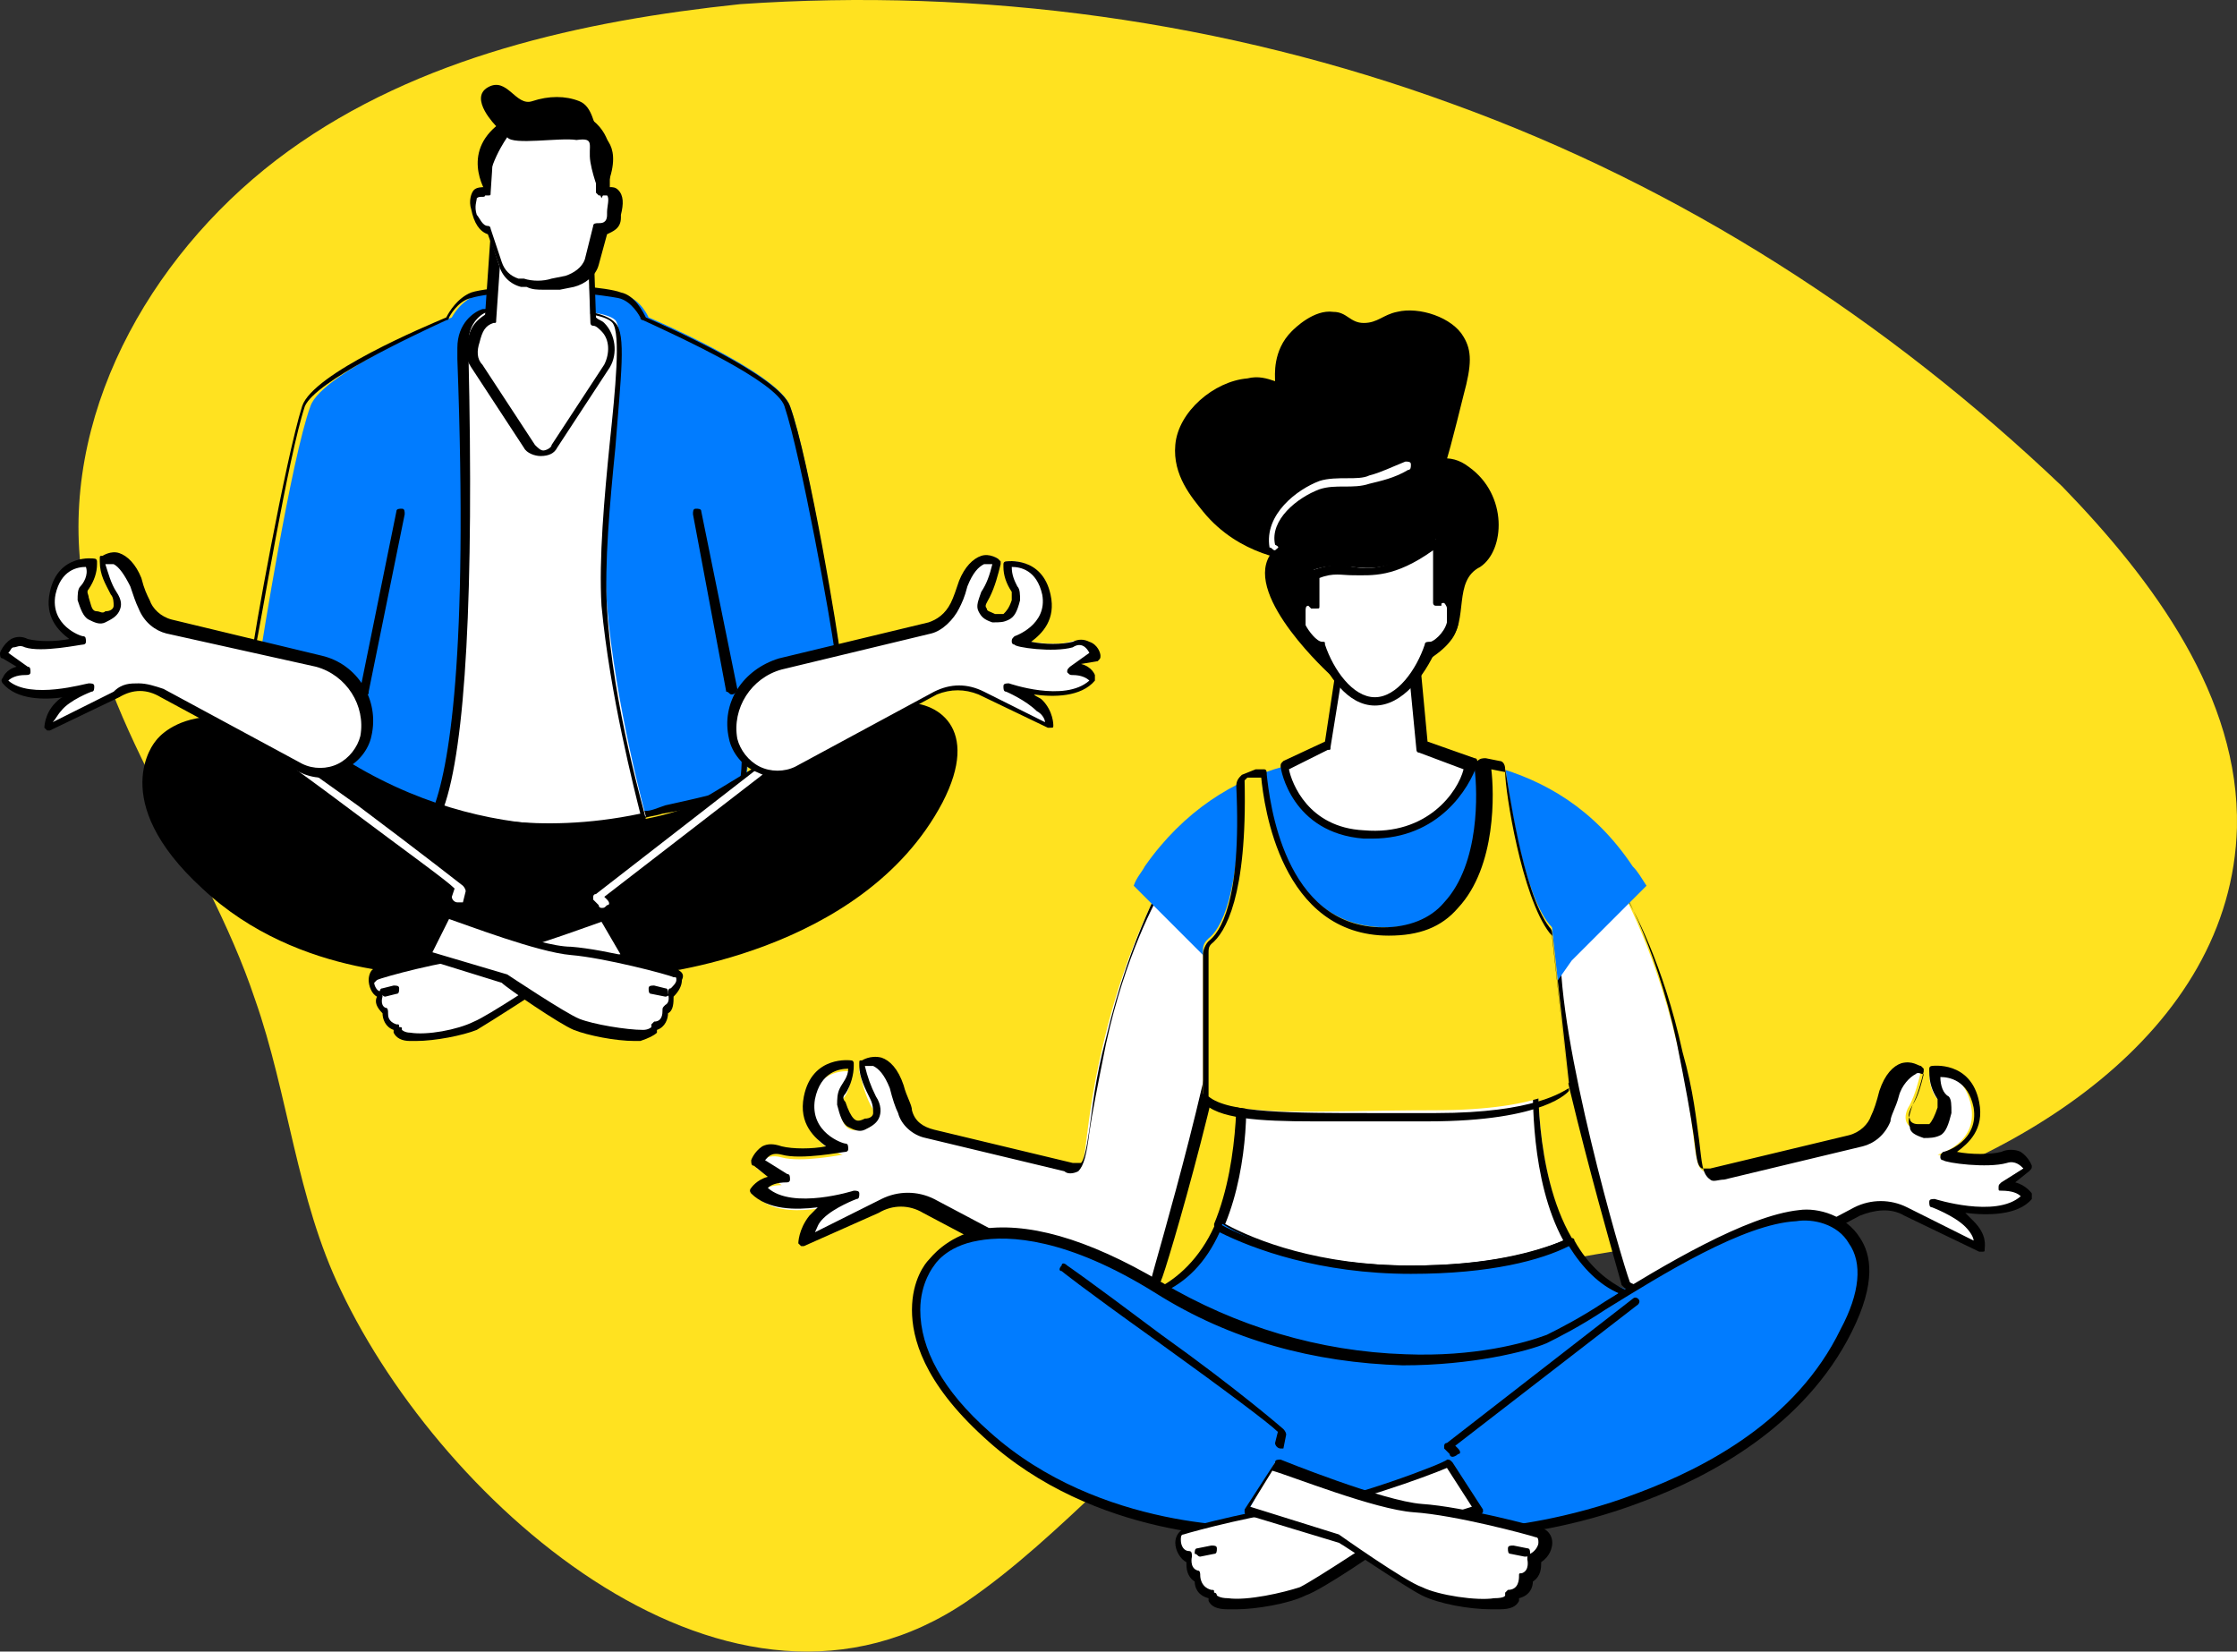 <?xml version="1.0" encoding="UTF-8" standalone="no"?>
<svg
   xmlns:dc="http://purl.org/dc/elements/1.1/"
   xmlns:cc="http://creativecommons.org/ns#"
   xmlns:rdf="http://www.w3.org/1999/02/22-rdf-syntax-ns#"
   xmlns:svg="http://www.w3.org/2000/svg"
   xmlns="http://www.w3.org/2000/svg"
   xml:space="preserve"
   viewBox="0 0 80.702 59.575"
   height="59.575"
   width="80.702"
   y="0px"
   x="0px"
   id="Layer_1"
   version="1.1"><rect x="0" y="0" width="80.702" height="59.575" fill="#333333" stroke="none"/><defs
   id="defs4880" />
<style
   id="style4701"
   type="text/css">
	.st0{fill:#FFE220;}
	.st1{fill:#FFFFFF;}
	.st2{fill:#017CFF;}
</style>
<path
   style="fill:#ffe220"
   id="path4703"
   d="m 34.9,57.75 c 3.5,-2.4 6.2,-5.9 9.8,-8.2 6.1,-4.1 13.9,-4.1 21,-5.8 7.1,-1.7 14.8,-6.5 15,-13.9 0.1,-4.7 -3,-8.9 -6.3,-12.3 -6.3,-6 -13.7,-10.8 -22,-13.8 -8.2,-3 -17,-4.2 -25.7,-3.6 -5.7,0.6 -11.6,1.9 -16.3,5.3 -4.7,3.4 -8.1,9.1 -7.5,14.9 0.5,5.6 4.5,10.3 6.3,15.7 1.2,3.4 1.5,7.2 3.1,10.5 3.7,7.8 14.1,17 22.6,11.2 z"
   class="st0" />
<path
   style="fill:#ffffff"
   id="path4705"
   d="m 113.4,47.85 c 0.9,-0.3 1.8,-0.7 2.7,-1.2 l 0.8,2.4 c -0.8,0.3 -1.3,0.5 -1.3,0.5 h -0.2 l -1.2,4.1 z"
   class="st1" />

<g
   transform="translate(-11,-2.65)"
   id="g4785">
	<g
   id="g4783">
		<g
   id="g4725">
			<g
   id="g4713">
				<path
   style="fill:#017cff"
   id="path4709"
   d="m 41.3,26.2 c 0,0 -1.1,-7 -1.8,-8.9 -0.4,-1.2 -5.1,-3.2 -5.1,-3.2 0,0 -0.3,-0.7 -0.9,-0.8 C 32.9,13.1 31,13 31,13 c 0,0 -2.2,0.1 -2.8,0.3 -0.6,0.2 -0.9,0.8 -0.9,0.8 0,0 -4.7,2 -5.1,3.2 -0.7,1.9 -1.8,8.9 -1.8,8.9 l 3.4,1.9 c 0,0 -0.3,2.8 0.2,3.1 0.4,0.2 1.1,0.4 2.8,0.8 0,0 7.5,0.1 7.5,0.1 0.7,-0.2 3,-0.6 3.4,-0.9 0.5,-0.3 0.2,-3.1 0.2,-3.1 z"
   class="st2" />
				<path
   id="path4711"
   d="m 34,32.2 c -0.4,0 -1.4,0 -3.5,0 -3.8,0 -3.8,-0.1 -3.8,-0.1 L 26.3,32 C 24.9,31.7 24.2,31.5 23.8,31.3 23.3,31 23.5,28.9 23.5,28.2 l -3.3,-1.8 c -0.1,0 -0.1,-0.1 -0.1,-0.2 0,-0.3 1.2,-7 1.8,-8.9 0.4,-1.2 4.5,-2.9 5.2,-3.2 0.1,-0.2 0.4,-0.7 0.9,-0.9 0.6,-0.2 2.8,-0.3 2.9,-0.3 0,0 0,0 0,0 0.1,0 2,0.1 2.5,0.3 0.5,0.1 0.8,0.7 0.9,0.9 0.7,0.3 4.8,2.1 5.2,3.2 0.7,1.9 1.8,8.6 1.8,8.9 0,0.1 0,0.1 -0.1,0.2 l -3.3,1.8 c 0.1,0.8 0.2,2.8 -0.3,3.1 -0.3,0.2 -1.5,0.5 -2.7,0.7 -0.3,0.1 -0.6,0.1 -0.7,0.2 v 0 c 0.1,0 0,0 -0.2,0 z m -7.2,-0.4 c 0.3,0 7.1,0.1 7.5,0.1 0.2,0 0.4,-0.1 0.7,-0.2 0.9,-0.2 2.3,-0.5 2.6,-0.7 0.2,-0.1 0.2,-1.6 0.1,-2.9 0,-0.1 0,-0.1 0.1,-0.2 l 3.3,-1.8 c -0.1,-0.9 -1.2,-7 -1.8,-8.8 -0.3,-0.9 -3.8,-2.5 -5.1,-3.1 0,0 -0.1,0 -0.1,-0.1 0,0 -0.3,-0.6 -0.8,-0.7 -0.5,-0.1 -2.3,-0.3 -2.5,-0.3 -0.1,0 -2.2,0.1 -2.8,0.3 -0.5,0.1 -0.8,0.7 -0.8,0.7 0,0 0,0.1 -0.1,0.1 -1.3,0.6 -4.7,2.2 -5.1,3.1 -0.6,1.8 -1.6,7.9 -1.8,8.8 l 3.3,1.8 c 0.1,0 0.1,0.1 0.1,0.2 -0.1,1.3 -0.1,2.8 0.1,2.9 0.3,0.2 1,0.4 2.4,0.7 z" />
			</g>
			<path
   id="path4715"
   d="m 24.2,27.7 c 0,0 0,0 0,0 -0.1,0 -0.2,-0.1 -0.2,-0.2 l 1.3,-6.4 c 0,-0.1 0.1,-0.1 0.2,-0.1 0.1,0 0.1,0.1 0.1,0.2 l -1.3,6.4 c 0,0.1 0,0.1 -0.1,0.1 z" />
			<path
   id="path4717"
   d="m 37.4,27.7 c -0.1,0 -0.1,-0.1 -0.2,-0.1 L 36,21.2 c 0,-0.1 0,-0.2 0.1,-0.2 0.1,0 0.2,0 0.2,0.1 l 1.3,6.4 c 0,0.1 -0.1,0.2 -0.2,0.2 0,0 0,0 0,0 z" />
			<g
   id="g4723">
				<path
   style="fill:#ffffff"
   id="path4719"
   d="m 28.5,13.9 c 0,0 -0.8,0.2 -0.8,1.2 0,1 0.5,13.3 -0.9,16.8 0,0 2.9,1.2 7.5,0.2 0,0 -1.1,-4 -1.4,-7.6 -0.3,-3.6 0.9,-9.5 0.3,-10.3 -0.6,-0.6 -4.7,-0.3 -4.7,-0.3 z"
   class="st1" />
				<path
   id="path4721"
   d="m 30.8,32.7 c -2.5,0 -4,-0.6 -4.1,-0.6 -0.1,0 -0.1,-0.1 -0.1,-0.2 0.6,-1.5 1.3,-5.5 0.9,-16.3 0,-0.2 0,-0.4 0,-0.4 0,-0.9 0.6,-1.3 0.9,-1.4 0,0 0,0 0,0 0.4,0 4.1,-0.3 4.8,0.5 0.4,0.4 0.2,1.9 0,4.5 -0.2,2 -0.4,4.2 -0.3,5.8 0.2,3.5 1.4,7.5 1.4,7.6 0,0 0,0.1 0,0.1 0,0 -0.1,0.1 -0.1,0.1 -1.2,0.2 -2.4,0.3 -3.4,0.3 z M 27,31.8 c 0.6,0.2 3.3,1 7.1,0.2 -0.2,-0.8 -1.1,-4.3 -1.4,-7.5 -0.1,-1.7 0.1,-3.9 0.3,-5.9 0.2,-1.9 0.4,-3.9 0.1,-4.3 -0.4,-0.5 -3,-0.5 -4.5,-0.4 -0.1,0 -0.7,0.3 -0.7,1.1 0,0.1 0,0.2 0,0.4 0.2,8.6 -0.1,14.2 -0.9,16.4 z" />
			</g>
		</g>
		<g
   id="g4741">
			<g
   id="g4731">
				<path
   style="fill:#ffffff"
   id="path4727"
   d="m 28.9,11.1 -0.3,3 c -0.3,0.1 -0.5,0.4 -0.6,0.7 -0.1,0.3 -0.1,0.7 0.1,0.9 l 1.9,2.9 c 0.2,0.3 0.7,0.3 0.9,0 l 1.9,-2.9 c 0.3,-0.4 0.2,-1 -0.1,-1.4 -0.1,-0.1 -0.2,-0.2 -0.4,-0.3 l -0.1,-3.1 h -3.3 z"
   class="st1" />
				<path
   id="path4729"
   d="m 30.5,19.1 c 0,0 0,0 0,0 -0.2,0 -0.5,-0.1 -0.6,-0.3 L 28,15.9 C 27.8,15.6 27.7,15.2 27.9,14.8 28,14.4 28.2,14.2 28.5,14 l 0.2,-2.9 C 28.7,11 28.8,11 28.9,11 h 3.3 c 0.1,0 0.2,0.1 0.2,0.1 l 0.1,3 c 0.1,0.1 0.2,0.1 0.3,0.2 0.4,0.4 0.5,1.1 0.2,1.6 l -1.9,2.9 C 31,19 30.8,19.1 30.5,19.1 Z m -1.4,-7.8 -0.2,2.9 c 0,0.1 0,0.1 -0.1,0.1 -0.3,0.1 -0.4,0.3 -0.5,0.7 -0.1,0.3 -0.1,0.6 0.1,0.8 l 1.9,2.9 c 0.1,0.1 0.2,0.2 0.3,0.2 0,0 0,0 0,0 0.1,0 0.3,-0.1 0.3,-0.2 l 1.9,-2.9 c 0.2,-0.4 0.2,-0.9 -0.1,-1.2 -0.1,-0.1 -0.2,-0.2 -0.3,-0.2 -0.1,0 -0.1,-0.1 -0.1,-0.1 l -0.1,-2.9 h -3.1 z m -0.4,2.8 z" />
			</g>
			<g
   id="g4737">
				<path
   style="fill:#ffffff"
   id="path4733"
   d="M 32.7,9.6 V 8 c 0,0 -0.2,-1.1 -1.5,-1.1 -1.3,0 -2.6,0.9 -2.6,0.9 0,0.2 -0.1,1.9 -0.1,1.9 0,0 -0.2,-0.1 -0.4,0 -0.2,0.1 -0.1,1.2 0.5,1.3 l 0.4,1.2 c 0.1,0.3 0.4,0.6 0.7,0.7 h 0.2 c 0.4,0.1 0.7,0.1 1.1,0 l 0.5,-0.1 c 0.4,-0.1 0.7,-0.4 0.8,-0.7 l 0.3,-1.2 c 0,0 0.5,0 0.5,-0.5 0.1,-0.4 0.2,-1 -0.4,-0.8 z"
   class="st1" />
				<path
   id="path4735"
   d="m 30.6,13.1 c -0.2,0 -0.4,0 -0.6,-0.1 H 29.8 C 29.4,12.9 29.1,12.6 29,12.2 L 28.6,11.1 C 28.3,11 28.1,10.7 28,10.2 27.9,9.9 28,9.6 28.1,9.5 c 0.1,-0.1 0.3,-0.1 0.4,-0.1 0,-0.6 0.1,-1.6 0.1,-1.7 0,-0.1 0,-0.1 0.1,-0.1 0.1,0 1.4,-0.9 2.7,-0.9 1.4,0 1.6,1.3 1.6,1.3 0,0 0,0 0,0 v 1.4 c 0.1,0 0.2,0 0.3,0.1 0.2,0.2 0.2,0.5 0.1,0.9 v 0.1 c 0,0.4 -0.3,0.5 -0.5,0.6 l -0.3,1.1 c -0.1,0.4 -0.5,0.7 -0.9,0.8 l -0.5,0.1 c -0.3,0 -0.5,0 -0.6,0 z M 28.2,9.8 c 0,0.1 -0.1,0.3 0,0.6 0.1,0.1 0.2,0.4 0.4,0.4 0.1,0 0.1,0.1 0.1,0.1 l 0.4,1.2 c 0.1,0.3 0.3,0.5 0.6,0.6 h 0.2 c 0.3,0.1 0.7,0.1 1,0 l 0.5,-0.1 C 31.7,12.5 32,12.3 32.1,12 l 0.3,-1.2 c 0,-0.1 0.1,-0.1 0.2,-0.1 0.1,0 0.3,0 0.3,-0.3 v -0.1 c 0,-0.2 0.1,-0.5 0,-0.6 0,0 -0.1,0 -0.2,0 0,0 -0.1,0 -0.1,0 0,0 -0.1,-0.1 -0.1,-0.1 V 8 c 0,-0.1 -0.2,-1 -1.3,-1 -1.1,0 -2.2,0.6 -2.4,0.8 0,0.4 -0.1,1.8 -0.1,1.8 0,0.1 0,0.1 -0.1,0.1 0,0 -0.1,0 -0.1,0 0,0.1 -0.2,0 -0.3,0.1 z" />
			</g>
			<path
   id="path4739"
   d="m 29.3,7.6 c 0,0 -0.8,1.1 -0.7,2.1 0,0 -1,-1.4 0.3,-2.5 0,0 -1,-1 -0.3,-1.4 0.7,-0.4 1,0.7 1.6,0.5 0.6,-0.2 1.2,-0.2 1.7,0 0.5,0.2 0.5,0.9 0.7,1.1 0.2,0.2 1,0.6 0.1,2.4 0,0 -0.3,-0.7 -0.4,-1.3 C 32.2,7.9 32.5,7.6 31.8,7.7 31.2,7.6 29.5,7.9 29.3,7.6 Z" />
		</g>
		<g
   id="g4769">
			<path
   id="path4743"
   d="m 18.3,34.7 c -3.5,-3.2 -1.7,-5.3 -1.7,-5.3 0,0 1.6,-2.5 7.1,0.8 5.5,3.3 10.8,2.1 12,1.6 1.2,-0.5 5.4,-3.6 7.8,-3.8 1.3,-0.1 2.9,0.9 1.5,3.6 -2.9,5.5 -10.6,6.2 -10.6,6.2 0,0 -3.8,0.7 -7.6,0 -0.1,0 -5,0.2 -8.5,-3.1 z" />
			<path
   style="fill:#ffffff"
   id="path4745"
   d="m 32.7,35.4 c 0,0 -0.1,0 -0.1,-0.1 l -0.2,-0.2 c 0,0 0,-0.1 0,-0.1 0,0 0,-0.1 0.1,-0.1 l 5.8,-4.5 c 0.1,-0.1 0.2,0 0.2,0 0.1,0.1 0,0.2 0,0.2 l -5.7,4.4 0.1,0.1 c 0.1,0.1 0.1,0.2 0,0.2 -0.1,0.1 -0.1,0.1 -0.2,0.1 z"
   class="st1" />
			<path
   style="fill:#ffffff"
   id="path4747"
   d="m 27.5,35.2 c 0,0 -0.1,0 0,0 -0.1,0 -0.2,-0.1 -0.2,-0.2 l 0.1,-0.3 c -0.3,-0.3 -1.7,-1.3 -3.7,-2.8 -2.4,-1.8 -2.9,-2.1 -2.9,-2.1 -0.1,0 -0.1,-0.1 0,-0.2 0,-0.1 0.1,-0.1 0.2,0 0,0 0.5,0.4 2.9,2.1 2.4,1.8 3.8,2.9 3.8,2.9 0,0 0.1,0.1 0.1,0.2 l -0.1,0.4 c -0.1,0 -0.2,0 -0.2,0 z"
   class="st1" />
			<g
   id="g4757">
				<g
   id="g4753">
					<path
   style="fill:#ffffff"
   id="path4749"
   d="m 32.7,35.6 c 0,0 -3.2,1.3 -4.4,1.4 -1.3,0.1 -3.5,0.7 -3.8,0.8 -0.3,0.1 -0.2,0.6 0.2,0.8 0,0 -0.1,0.5 0.2,0.6 0,0 0,0.5 0.4,0.5 0,0 -0.1,0.3 0.5,0.3 0.6,0.1 1.8,-0.1 2.3,-0.4 0.6,-0.2 2.6,-1.7 2.6,-1.7 L 33.6,37 Z"
   class="st1" />
					<path
   id="path4751"
   d="m 26,40.2 c -0.1,0 -0.2,0 -0.2,0 -0.3,0 -0.5,-0.1 -0.6,-0.3 0,0 0,-0.1 0,-0.1 -0.3,-0.1 -0.4,-0.4 -0.4,-0.6 -0.2,-0.2 -0.3,-0.4 -0.2,-0.6 -0.2,-0.1 -0.3,-0.4 -0.3,-0.6 0,-0.2 0.1,-0.4 0.2,-0.4 0.3,-0.1 2.6,-0.7 3.8,-0.8 1.2,-0.1 4.4,-1.3 4.4,-1.3 0.1,0 0.1,0 0.2,0.1 l 0.9,1.4 c 0,0 0,0.1 0,0.1 0,0 -0.1,0.1 -0.1,0.1 l -2.9,0.9 c -0.2,0.2 -2.1,1.4 -2.6,1.7 -0.5,0.2 -1.5,0.4 -2.2,0.4 z m -0.5,-0.4 c 0,0 0.1,0.1 0.3,0.1 0.6,0.1 1.7,-0.1 2.3,-0.4 0.5,-0.2 2.6,-1.6 2.6,-1.6 0,0 0,0 0,0 l 2.7,-0.8 -0.7,-1.2 c -0.6,0.2 -3.2,1.2 -4.4,1.3 -1.3,0.1 -3.5,0.7 -3.7,0.8 0,0 -0.1,0.1 -0.1,0.1 0,0.1 0.1,0.3 0.2,0.3 0.1,0 0.1,0.1 0.1,0.2 0,0 -0.1,0.3 0.1,0.4 0.1,0 0.1,0.1 0.1,0.2 0,0.1 0,0.3 0.3,0.4 0.1,0 0.1,0 0.1,0.1 0.1,0 0.1,0 0.1,0.1 z m 0,0 c 0,0 0,0 0,0 0,0 0,0 0,0 z" />
				</g>
				<path
   id="path4755"
   d="m 24.9,38.6 c -0.1,0 -0.1,-0.1 -0.2,-0.1 0,-0.1 0,-0.2 0.1,-0.2 l 0.4,-0.1 c 0.1,0 0.2,0 0.2,0.1 0,0.1 0,0.2 -0.1,0.2 l -0.4,0.1 c 0,0 0,0 0,0 z" />
			</g>
			<g
   id="g4767">
				<g
   id="g4763">
					<path
   style="fill:#ffffff"
   id="path4759"
   d="m 27.2,35.6 c 0,0 3.2,1.3 4.4,1.4 1.3,0.1 3.5,0.7 3.8,0.8 0.3,0.1 0.2,0.6 -0.2,0.8 0,0 0.1,0.5 -0.2,0.6 0,0 0,0.5 -0.4,0.5 0,0 0.1,0.3 -0.5,0.3 -0.6,0.1 -1.8,-0.1 -2.3,-0.4 -0.6,-0.2 -2.6,-1.7 -2.6,-1.7 L 26.3,37 Z"
   class="st1" />
					<path
   id="path4761"
   d="m 33.9,40.2 c -0.7,0 -1.7,-0.2 -2.2,-0.4 -0.5,-0.2 -2.4,-1.5 -2.6,-1.7 l -2.9,-0.9 c 0,0 -0.1,0 -0.1,-0.1 0,0 0,-0.1 0,-0.1 L 27,35.6 c 0,-0.1 0.1,-0.1 0.2,-0.1 0,0 3.2,1.3 4.4,1.3 1.3,0.1 3.5,0.7 3.8,0.8 0.2,0.1 0.3,0.2 0.2,0.4 0,0.2 -0.1,0.4 -0.3,0.6 0,0.2 0,0.5 -0.2,0.6 0,0.2 -0.1,0.5 -0.4,0.6 0,0 0,0.1 0,0.1 -0.1,0.1 -0.3,0.2 -0.6,0.3 0,0 -0.1,0 -0.2,0 z m -7.3,-3.2 2.7,0.8 c 0,0 0,0 0,0 0,0 2.1,1.4 2.6,1.6 0.5,0.2 1.7,0.4 2.3,0.4 0.2,0 0.3,-0.1 0.3,-0.1 0,0 0,-0.1 0,-0.1 0,0 0.1,-0.1 0.1,-0.1 0.3,0 0.3,-0.3 0.3,-0.4 0,-0.1 0,-0.1 0.1,-0.2 0.2,-0.1 0.1,-0.4 0.1,-0.4 0,-0.1 0,-0.2 0.1,-0.2 0.1,-0.1 0.2,-0.2 0.2,-0.3 0,-0.1 0,-0.1 -0.1,-0.1 C 35.1,37.8 32.8,37.2 31.6,37.1 30.4,37 27.8,36 27.2,35.8 Z" />
				</g>
				<path
   id="path4765"
   d="m 35,38.6 c 0,0 0,0 0,0 l -0.5,-0.1 c -0.1,0 -0.1,-0.1 -0.1,-0.2 0,-0.1 0.1,-0.1 0.2,-0.1 l 0.4,0.1 c 0.1,0 0.1,0.1 0.1,0.2 0.1,0 0,0.1 -0.1,0.1 z" />
			</g>
		</g>
		<g
   id="g4775">
			<path
   style="fill:#ffffff"
   id="path4771"
   d="m 17.1,25.3 5.4,1.3 c 1.2,0.3 1.9,1.5 1.7,2.7 -0.2,1 -1.4,1.6 -2.3,1.1 l -5,-2.7 c -0.5,-0.3 -1.1,-0.3 -1.7,0 l -2.5,1.2 c 0,0 0,-0.4 0.4,-0.8 0.4,-0.4 1.2,-0.7 1.2,-0.7 0,0 -2.3,0.8 -3.1,-0.2 0,0 0.2,-0.4 0.8,-0.4 l -0.8,-0.6 c 0,0 0.2,-0.6 0.8,-0.4 0.6,0.2 2,-0.1 2,-0.1 0,0 -1.3,-0.4 -1,-1.7 0.3,-1.3 1.4,-1.1 1.4,-1.1 V 23 c 0,0.3 -0.1,0.6 -0.3,0.8 -0.1,0.1 -0.1,0.3 -0.1,0.5 0.1,0.6 0.3,0.8 0.8,0.7 0.6,-0.1 0.5,-0.5 0.3,-0.9 -0.2,-0.3 -0.3,-0.7 -0.4,-1.1 v -0.1 c 0,0 0.7,-0.5 1.2,0.8 0.1,0.4 0.2,0.6 0.3,0.8 0.1,0.4 0.5,0.7 0.9,0.8 z"
   class="st1" />
			<path
   id="path4773"
   d="m 22.6,30.7 c -0.3,0 -0.6,-0.1 -0.8,-0.2 l -5,-2.7 c -0.5,-0.3 -1,-0.3 -1.5,0 L 12.8,29 c 0,0 -0.1,0 -0.1,0 0,0 -0.1,-0.1 -0.1,-0.1 0,0 0,-0.5 0.4,-0.9 0.1,-0.1 0.2,-0.2 0.3,-0.2 -0.7,0.1 -1.7,0.1 -2.2,-0.5 0,0 -0.1,-0.1 0,-0.2 0,0 0.1,-0.3 0.5,-0.4 L 11.1,26.4 C 11,26.4 11,26.3 11,26.2 c 0,0 0.1,-0.3 0.4,-0.5 0.2,-0.1 0.4,-0.1 0.6,0 0.4,0.1 1,0.1 1.5,0 -0.4,-0.3 -0.9,-0.8 -0.7,-1.7 0.3,-1.4 1.6,-1.2 1.6,-1.2 0.1,0 0.1,0.1 0.1,0.1 V 23 c 0,0.3 -0.1,0.6 -0.3,0.9 -0.1,0.1 0,0.2 0,0.3 0.1,0.3 0.1,0.5 0.3,0.5 0.1,0 0.2,0.1 0.3,0 0.2,0 0.3,-0.1 0.3,-0.2 0,-0.1 0,-0.3 -0.1,-0.4 -0.2,-0.4 -0.4,-0.7 -0.4,-1.2 v -0.1 c 0,-0.1 0,-0.1 0.1,-0.1 0,0 0.3,-0.2 0.6,-0.1 0.3,0.1 0.6,0.4 0.8,0.9 0.1,0.4 0.2,0.6 0.3,0.8 0.1,0.3 0.4,0.6 0.8,0.7 l 5.4,1.3 c 1.3,0.3 2.1,1.6 1.8,2.9 -0.1,0.5 -0.5,1 -1,1.2 -0.3,0.2 -0.5,0.3 -0.8,0.3 z M 16,27.3 c 0.3,0 0.6,0.1 0.9,0.2 l 5,2.7 c 0.4,0.2 0.9,0.2 1.3,0 0.4,-0.2 0.7,-0.6 0.8,-1 0.2,-1.1 -0.5,-2.2 -1.6,-2.5 L 17,25.5 c -0.4,-0.1 -0.8,-0.4 -1,-0.9 -0.1,-0.2 -0.2,-0.5 -0.3,-0.8 -0.2,-0.4 -0.4,-0.7 -0.6,-0.8 -0.1,0 -0.2,0 -0.3,0 0.1,0.3 0.2,0.7 0.4,1 0.2,0.3 0.2,0.5 0.1,0.7 -0.1,0.2 -0.3,0.3 -0.5,0.4 -0.2,0.1 -0.4,0 -0.6,-0.1 -0.2,-0.1 -0.3,-0.4 -0.4,-0.7 0,-0.2 0,-0.4 0.1,-0.5 0.1,-0.1 0.3,-0.4 0.2,-0.7 -0.3,0 -0.9,0.1 -1.1,1 -0.2,1.1 0.9,1.5 1,1.5 0.1,0 0.1,0.1 0.1,0.2 0,0.1 -0.1,0.1 -0.1,0.1 -0.1,0 -1.5,0.3 -2.1,0.1 -0.2,-0.1 -0.3,0 -0.4,0 -0.1,0 -0.1,0.1 -0.2,0.2 l 0.7,0.5 c 0.1,0 0.1,0.1 0.1,0.2 0,0.1 -0.1,0.1 -0.2,0.1 0,0 0,0 0,0 -0.3,0 -0.5,0.1 -0.6,0.2 0.8,0.7 2.8,0.1 2.9,0.1 0.1,0 0.2,0 0.2,0.1 0,0.1 0,0.2 -0.1,0.2 0,0 -0.8,0.3 -1.1,0.7 -0.1,0.1 -0.2,0.3 -0.3,0.4 l 2.2,-1.1 c 0.3,-0.3 0.6,-0.3 0.9,-0.3 z" />
		</g>
		<g
   id="g4781">
			<path
   style="fill:#ffffff"
   id="path4777"
   d="m 44.5,25.3 -5.4,1.3 c -1.2,0.3 -1.9,1.5 -1.7,2.7 0.2,1 1.4,1.6 2.3,1.1 l 5,-2.7 c 0.5,-0.3 1.1,-0.3 1.7,0 l 2.5,1.2 c 0,0 0,-0.4 -0.4,-0.8 -0.4,-0.4 -1.2,-0.7 -1.2,-0.7 0,0 2.3,0.8 3.1,-0.2 0,0 -0.2,-0.4 -0.8,-0.4 l 0.8,-0.6 c 0,0 -0.2,-0.6 -0.8,-0.4 -0.6,0.2 -2,-0.1 -2,-0.1 0,0 1.3,-0.4 1.1,-1.7 -0.2,-1.3 -1.4,-1.1 -1.4,-1.1 V 23 c 0,0.3 0.1,0.6 0.3,0.8 0.1,0.1 0.1,0.2 0.1,0.4 -0.1,0.6 -0.3,0.8 -0.8,0.7 -0.6,-0.1 -0.5,-0.5 -0.3,-0.9 0.2,-0.3 0.3,-0.7 0.4,-1.1 v -0.1 c 0,0 -0.7,-0.5 -1.2,0.8 -0.1,0.4 -0.2,0.6 -0.3,0.8 -0.2,0.5 -0.6,0.8 -1,0.9 z"
   class="st1" />
			<path
   id="path4779"
   d="m 39,30.7 c -0.2,0 -0.5,-0.1 -0.7,-0.2 -0.5,-0.2 -0.9,-0.7 -1,-1.2 -0.3,-1.3 0.5,-2.5 1.8,-2.9 l 5.4,-1.3 c 0.3,-0.1 0.6,-0.3 0.8,-0.7 0.1,-0.2 0.2,-0.5 0.3,-0.8 0.2,-0.5 0.5,-0.8 0.8,-0.9 0.3,-0.1 0.6,0.1 0.6,0.1 0,0 0.1,0.1 0.1,0.1 V 23 c -0.1,0.4 -0.2,0.8 -0.4,1.2 -0.1,0.2 -0.2,0.3 -0.1,0.4 0,0.1 0.1,0.1 0.3,0.2 0.1,0 0.2,0 0.3,0 0.1,-0.1 0.2,-0.2 0.3,-0.5 0,-0.1 0,-0.2 0,-0.3 -0.2,-0.3 -0.3,-0.6 -0.3,-0.9 V 23 c 0,-0.1 0.1,-0.1 0.1,-0.1 0,0 1.3,-0.2 1.6,1.2 0.2,0.9 -0.3,1.4 -0.7,1.7 0.5,0.1 1.1,0.1 1.5,0 0.2,-0.1 0.4,-0.1 0.6,0 0.3,0.1 0.4,0.4 0.4,0.5 0,0.1 0,0.1 -0.1,0.2 L 50,26.6 c 0.4,0.1 0.5,0.4 0.5,0.4 0,0.1 0,0.1 0,0.2 -0.5,0.6 -1.5,0.6 -2.2,0.5 0.1,0.1 0.2,0.1 0.3,0.2 0.4,0.4 0.4,0.9 0.4,0.9 0,0.1 0,0.1 -0.1,0.1 0,0 -0.1,0 -0.1,0 l -2.5,-1.2 c -0.5,-0.2 -1,-0.2 -1.5,0 l -5,2.7 c -0.2,0.2 -0.5,0.3 -0.8,0.3 z m 5.6,-5.2 -5.4,1.3 c -1.1,0.3 -1.8,1.4 -1.6,2.5 0.1,0.4 0.4,0.8 0.8,1 0.4,0.2 0.9,0.2 1.3,0 l 5,-2.7 c 0.6,-0.3 1.2,-0.3 1.8,0 l 2.2,1.1 c 0,-0.1 -0.1,-0.3 -0.3,-0.4 -0.4,-0.4 -1.1,-0.7 -1.1,-0.7 -0.1,0 -0.1,-0.1 -0.1,-0.2 0,-0.1 0.1,-0.1 0.2,-0.1 0,0 2,0.7 2.9,-0.1 C 50.2,27.1 50,27 49.7,27 c -0.1,0 -0.1,0 -0.2,-0.1 0,-0.1 0,-0.1 0.1,-0.2 l 0.7,-0.5 C 50.2,26 50,25.8 49.7,26 c -0.7,0.2 -2.1,0 -2.1,-0.1 -0.1,0 -0.1,-0.1 -0.1,-0.1 0,-0.1 0,-0.1 0.1,-0.2 0,0 1.2,-0.4 1,-1.5 -0.2,-0.9 -0.8,-1 -1.1,-1 0,0.3 0.1,0.5 0.2,0.7 0.1,0.1 0.1,0.3 0.1,0.5 -0.1,0.4 -0.2,0.6 -0.4,0.7 -0.2,0.1 -0.3,0.1 -0.6,0.1 -0.3,-0.1 -0.4,-0.2 -0.5,-0.4 -0.1,-0.2 0,-0.4 0.1,-0.7 0.2,-0.3 0.3,-0.6 0.4,-1 -0.1,0 -0.2,0 -0.3,0 -0.2,0.1 -0.4,0.3 -0.6,0.8 -0.1,0.4 -0.2,0.6 -0.3,0.8 -0.2,0.4 -0.6,0.8 -1,0.9 z m -0.1,-0.2 z" />
		</g>
	</g>
</g>
<g
   transform="translate(-11,-2.65)"
   id="g4875">
	<path
   id="path4787"
   d="m 64,19.5 c -1.4,-1.1 -2.8,1 -4.7,1.2 -1.9,0.2 -1.6,0.5 -2.5,2 -0.9,1.5 2.2,4.3 2.2,4.3 0.9,0.9 3.6,-0.3 4.3,-1.2 0.7,-0.8 0.1,-2.2 1.1,-2.7 0.9,-0.6 1,-2.6 -0.4,-3.6 z" />
	<g
   id="g4793">
		<path
   style="fill:#ffffff"
   id="path4789"
   d="m 53,34.4 c 0,0 -1.3,2.1 -2.2,5.9 -0.9,3.8 -0.4,4.8 -1.3,4.6 0,0 0,0 0,0 l -5,-1.2 C 44.1,43.6 43.7,43.3 43.6,42.9 43.5,42.7 43.4,42.4 43.3,42 42.8,40.6 42,41.2 42,41.2 v 0.1 c 0.1,0.4 0.2,0.8 0.4,1.2 0.2,0.3 0.3,0.8 -0.3,0.9 -0.5,0.1 -0.7,-0.1 -0.8,-0.7 0,-0.2 0,-0.4 0.1,-0.4 0.2,-0.2 0.3,-0.6 0.3,-0.9 v -0.1 c 0,0 -1.2,-0.2 -1.5,1.2 -0.3,1.4 1.2,1.8 1.2,1.8 0,0 -1.5,0.3 -2.2,0.1 -0.7,-0.2 -0.9,0.4 -0.9,0.4 l 0.9,0.6 c -0.7,0 -0.9,0.4 -0.9,0.4 0.9,1 3.3,0.2 3.3,0.2 0,0 -0.9,0.4 -1.3,0.8 -0.4,0.4 -0.4,0.8 -0.4,0.8 l 2.7,-1.3 c 0.6,-0.3 1.2,-0.3 1.8,0 l 5.1,2.7 c 0.2,0.2 0.4,0.3 0.7,0.3 0,0 0,0 0,0 0.1,0 0.3,0 0.4,0 1.7,0.1 2.1,-0.3 2.1,-0.3 0,0 2.6,-8.7 2.8,-12.5 -2,-1.9 -2.5,-2.1 -2.5,-2.1 z"
   class="st1" />
		<path
   id="path4791"
   d="m 51,49.4 c -0.2,0 -0.3,0 -0.5,0 -0.1,0 -0.3,0 -0.4,0 v 0 c -0.3,0 -0.5,-0.1 -0.7,-0.3 l -5.1,-2.7 c -0.5,-0.3 -1.1,-0.3 -1.6,0 L 40,47.6 c 0,0 -0.1,0 -0.1,0 0,0 -0.1,-0.1 -0.1,-0.1 0,0 0,-0.5 0.4,-1 0.1,-0.1 0.2,-0.2 0.3,-0.3 -0.8,0.1 -1.8,0.1 -2.4,-0.5 0,0 -0.1,-0.1 0,-0.2 0,0 0.2,-0.3 0.6,-0.4 l -0.5,-0.4 c -0.1,0 -0.1,-0.1 -0.1,-0.2 0,0 0.1,-0.3 0.4,-0.5 0.2,-0.1 0.4,-0.1 0.7,0 0.4,0.1 1.1,0.1 1.6,0 -0.4,-0.3 -1,-0.8 -0.8,-1.8 0.3,-1.5 1.7,-1.3 1.7,-1.3 0.1,0 0.1,0.1 0.1,0.1 v 0.1 c 0,0.3 -0.1,0.7 -0.3,1 -0.1,0.1 -0.1,0.2 0,0.3 0.1,0.3 0.2,0.5 0.3,0.6 0.1,0.1 0.2,0.1 0.4,0 0.2,0 0.3,-0.1 0.3,-0.2 0,-0.1 0,-0.3 -0.1,-0.5 C 42.2,41.9 42,41.5 42,41.1 V 41 c 0,-0.1 0,-0.1 0.1,-0.1 0,0 0.3,-0.2 0.7,-0.1 0.3,0.1 0.6,0.4 0.8,1 0.1,0.4 0.3,0.7 0.3,0.9 0.1,0.4 0.4,0.6 0.8,0.7 l 5,1.2 c 0.2,0 0.3,0 0.3,0 0.1,-0.1 0.2,-0.5 0.3,-1.2 0.1,-0.7 0.2,-1.8 0.6,-3.3 0.9,-3.8 2.2,-5.9 2.2,-6 0,-0.1 0.1,-0.1 0.2,-0.1 0.1,0 0.6,0.3 2.5,2.1 0,0 0.1,0.1 0,0.1 -0.2,3.8 -2.8,12.5 -2.9,12.6 0,0 0,0.1 -0.1,0.1 -0.1,0.3 -0.5,0.5 -1.8,0.5 z m -0.5,-0.3 c 0,0 0,0 0,0 1.3,0.1 1.9,-0.1 2,-0.2 0.2,-0.8 2.6,-8.8 2.8,-12.4 -1.4,-1.3 -2,-1.8 -2.3,-1.9 -0.3,0.5 -1.4,2.5 -2.1,5.7 -0.3,1.5 -0.5,2.5 -0.6,3.2 -0.1,0.8 -0.2,1.2 -0.4,1.4 -0.2,0.1 -0.4,0.1 -0.5,0 l -5,-1.2 c -0.5,-0.1 -0.9,-0.5 -1,-0.9 -0.1,-0.2 -0.2,-0.5 -0.3,-0.9 -0.2,-0.5 -0.4,-0.7 -0.6,-0.8 -0.1,0 -0.2,0 -0.3,0 0.1,0.4 0.2,0.7 0.4,1.1 0.2,0.3 0.2,0.6 0.1,0.8 -0.1,0.2 -0.3,0.3 -0.5,0.4 -0.2,0.1 -0.4,0 -0.6,-0.1 -0.2,-0.1 -0.3,-0.4 -0.4,-0.8 0,-0.2 0,-0.4 0.1,-0.6 0.1,-0.2 0.3,-0.4 0.3,-0.7 -0.3,0 -1,0.1 -1.2,1.1 -0.2,1.2 1,1.6 1.1,1.6 0.1,0 0.1,0.1 0.1,0.2 0,0.1 -0.1,0.1 -0.1,0.1 -0.1,0 -1.6,0.3 -2.3,0.1 -0.4,-0.1 -0.5,0.1 -0.6,0.2 l 0.8,0.5 c 0.1,0 0.1,0.1 0.1,0.2 0,0.1 -0.1,0.1 -0.1,0.1 0,0 0,0 0,0 -0.4,0 -0.6,0.1 -0.7,0.2 0.9,0.8 3.1,0.1 3.1,0.1 0.1,0 0.2,0 0.2,0.1 0,0.1 0,0.2 -0.1,0.2 0,0 -0.8,0.3 -1.2,0.7 -0.2,0.2 -0.2,0.3 -0.3,0.5 l 2.4,-1.2 c 0.6,-0.3 1.3,-0.3 1.9,0 l 5.1,2.7 c 0,0 0,0 0,0 0.2,0.1 0.4,0.2 0.6,0.2 v 0 c 0,0 0,0 0,0 -0.1,0.3 0,0.3 0.1,0.3 0,0 0,0 0,0 z" />
	</g>
	<g
   id="g4799">
		<path
   style="fill:#ffffff"
   id="path4795"
   d="m 69.3,34.4 c 0,0 1.3,2.1 2.2,5.9 0.9,3.8 0.4,4.8 1.3,4.6 0,0 0,0 0,0 l 5,-1.2 c 0.4,-0.1 0.8,-0.4 0.9,-0.8 0.1,-0.2 0.2,-0.5 0.3,-0.9 0.5,-1.4 1.3,-0.8 1.3,-0.8 v 0.1 c -0.1,0.4 -0.2,0.8 -0.4,1.2 -0.2,0.3 -0.3,0.8 0.3,0.9 0.5,0.1 0.7,-0.1 0.8,-0.7 0,-0.2 0,-0.4 -0.1,-0.4 -0.2,-0.2 -0.3,-0.6 -0.3,-0.9 v -0.1 c 0,0 1.2,-0.2 1.5,1.2 0.3,1.4 -1.2,1.8 -1.2,1.8 0,0 1.5,0.3 2.2,0.1 0.7,-0.2 0.9,0.4 0.9,0.4 l -0.9,0.6 c 0.7,0 0.9,0.4 0.9,0.4 -0.9,1 -3.3,0.2 -3.3,0.2 0,0 0.9,0.4 1.3,0.8 0.4,0.4 0.4,0.8 0.4,0.8 L 79.7,46.3 C 79.1,46 78.5,46 77.9,46.3 l -5,2.7 c -0.2,0.2 -0.4,0.3 -0.7,0.3 0,0 0,0 0,0 -0.1,0 -0.3,0 -0.4,0 -1.7,0.1 -2.1,-0.3 -2.1,-0.3 0,0 -2.6,-8.7 -2.8,-12.5 1.9,-1.9 2.4,-2.1 2.4,-2.1 z"
   class="st1" />
		<path
   id="path4797"
   d="m 71.3,49.4 c -1.3,0 -1.7,-0.3 -1.7,-0.3 0,0 0,0 -0.1,-0.1 0,-0.1 -2.6,-8.8 -2.9,-12.6 0,0 0,-0.1 0,-0.1 2,-1.8 2.5,-2.1 2.5,-2.1 0.1,0 0.1,0 0.2,0.1 0,0 1.4,2.2 2.2,6 0.3,1.5 0.5,2.6 0.6,3.3 0.1,0.7 0.1,1.1 0.3,1.2 0,0 0.1,0 0.3,0 l 5,-1.2 c 0.4,-0.1 0.7,-0.4 0.8,-0.7 0.1,-0.2 0.2,-0.5 0.3,-0.9 0.2,-0.6 0.5,-0.9 0.8,-1 0.4,-0.1 0.6,0.1 0.7,0.1 0,0 0.1,0.1 0.1,0.1 v 0.1 c -0.1,0.4 -0.2,0.8 -0.4,1.2 -0.1,0.2 -0.2,0.4 -0.1,0.5 0,0.1 0.1,0.2 0.3,0.2 0.2,0 0.3,0 0.4,0 0.1,-0.1 0.2,-0.3 0.3,-0.6 0,-0.1 0,-0.2 0,-0.3 -0.2,-0.3 -0.3,-0.6 -0.3,-1 v -0.1 c 0,-0.1 0.1,-0.1 0.1,-0.1 0,0 1.4,-0.2 1.7,1.3 0.2,1 -0.4,1.5 -0.8,1.8 0.5,0.1 1.2,0.1 1.6,0 0.2,-0.1 0.5,-0.1 0.7,0 0.3,0.2 0.4,0.5 0.4,0.5 0,0.1 0,0.1 -0.1,0.2 l -0.5,0.4 c 0.4,0.1 0.6,0.4 0.6,0.4 0,0.1 0,0.1 0,0.2 -0.5,0.6 -1.6,0.6 -2.4,0.5 0.1,0.1 0.2,0.2 0.3,0.3 0.5,0.5 0.4,0.9 0.4,1 0,0.1 0,0.1 -0.1,0.1 0,0 -0.1,0 -0.1,0 l -2.7,-1.3 c -0.5,-0.3 -1.1,-0.2 -1.6,0 L 73,49.2 c -0.2,0.2 -0.5,0.3 -0.7,0.3 v 0 c -0.1,0 -0.3,0 -0.4,0 -0.3,-0.1 -0.5,-0.1 -0.6,-0.1 z m -1.5,-0.5 c 0.1,0.1 0.7,0.3 2,0.2 0,0 0,0 0,0 0.1,0 0.2,0 0.4,0 0,0 0,0 0,0 v 0 c 0.2,0 0.4,-0.1 0.6,-0.2 0,0 0,0 0,0 l 5.1,-2.7 c 0.6,-0.3 1.3,-0.3 1.9,0 l 2.4,1.2 c 0,-0.1 -0.1,-0.3 -0.3,-0.5 -0.4,-0.4 -1.2,-0.7 -1.2,-0.7 -0.1,0 -0.1,-0.1 -0.1,-0.2 0,-0.1 0.1,-0.1 0.2,-0.1 0,0 2.2,0.7 3.1,-0.1 -0.1,-0.1 -0.3,-0.2 -0.7,-0.2 0,0 0,0 0,0 -0.1,0 -0.1,0 -0.1,-0.1 0,-0.1 0,-0.1 0.1,-0.2 L 84,44.8 c -0.1,-0.1 -0.3,-0.3 -0.6,-0.2 -0.7,0.2 -2.2,0 -2.3,-0.1 -0.1,0 -0.1,-0.1 -0.1,-0.1 0,-0.1 0,-0.1 0.1,-0.2 0.1,0 1.3,-0.4 1.1,-1.6 -0.2,-1 -0.9,-1.1 -1.2,-1.1 0,0.3 0.1,0.6 0.3,0.7 0.1,0.1 0.1,0.3 0.1,0.6 -0.1,0.4 -0.2,0.7 -0.4,0.8 -0.2,0.1 -0.4,0.1 -0.6,0.1 -0.3,-0.1 -0.5,-0.2 -0.5,-0.4 -0.1,-0.2 0,-0.5 0.1,-0.8 0.2,-0.3 0.3,-0.7 0.4,-1.1 -0.1,0 -0.2,-0.1 -0.3,0 -0.2,0.1 -0.5,0.4 -0.6,0.8 -0.1,0.4 -0.3,0.7 -0.3,0.9 -0.2,0.5 -0.6,0.8 -1,0.9 l -5,1.2 c -0.2,0 -0.4,0.1 -0.5,0 C 72.4,45 72.4,44.6 72.3,43.8 72.2,43.1 72.1,42 71.7,40.6 71,37.4 69.9,35.4 69.6,34.9 c -0.2,0.1 -0.9,0.6 -2.3,1.9 -0.1,3.4 2.2,11.3 2.5,12.1 z" />
	</g>
	<g
   id="g4813">
		<g
   id="g4805">
			<path
   style="fill:#ffffff"
   id="path4801"
   d="m 67.7,47.4 c -1.4,-2.5 -1.2,-6.2 -1.2,-6.2 l -5.3,-0.9 v 0 H 61.1 61 v 0 l -5.2,0.9 c 0,0 0.2,3.2 -0.8,5.6 1.2,0.6 3.5,1.6 6.9,1.6 3,0 4.8,-0.5 5.8,-1 z"
   class="st1" />
			<path
   id="path4803"
   d="m 61.9,48.6 c -3.5,0 -5.9,-1 -7,-1.6 -0.1,0 -0.1,-0.1 -0.1,-0.2 1,-2.4 0.8,-5.5 0.8,-5.6 0,-0.1 0.1,-0.2 0.1,-0.2 l 5.1,-0.8 c 0,0 0,0 0,0 0,0 0.1,0 0.1,0 h 0.1 0.1 c 0,0 0.1,0 0.1,0 0,0 0,0 0,0 l 5.2,0.8 c 0.1,0 0.1,0.1 0.1,0.2 0,0 -0.2,3.7 1.2,6.1 0,0 0,0.1 0,0.1 0,0 0,0.1 -0.1,0.1 -0.9,0.5 -2.7,1.1 -5.7,1.1 z m -6.7,-1.8 c 1.1,0.6 3.4,1.5 6.7,1.5 2.8,0 4.5,-0.5 5.5,-0.9 -1.2,-2.2 -1.1,-5.3 -1.1,-6 l -5.2,-0.8 c 0,0 0,0 -0.1,0 0,0 0,0 0,0 0,0 0,0 -0.1,0 l -5,0.8 c 0.1,0.6 0.2,3.2 -0.7,5.4 z" />
		</g>
		<g
   id="g4811">
			<path
   style="fill:#017cff"
   id="path4807"
   d="m 67.7,47.4 c -1,0.5 -2.8,1 -5.7,1 -3.4,0 -5.8,-0.9 -6.9,-1.6 -0.5,1.1 -1.2,2 -2.3,2.4 4.8,3.4 7.8,3.6 8.5,3.6 0.7,0 3.7,-0.1 8.5,-3.6 -1,-0.3 -1.7,-0.9 -2.1,-1.8 z"
   class="st2" />
			<path
   id="path4809"
   d="m 61.3,53 c -0.1,0 -0.1,0 0,0 -0.9,0 -4,-0.2 -8.7,-3.6 0,0 -0.1,-0.1 -0.1,-0.1 0,-0.1 0,-0.1 0.1,-0.1 0.9,-0.4 1.7,-1.2 2.2,-2.3 0,0 0.1,-0.1 0.1,-0.1 0,0 0.1,0 0.1,0 1.1,0.6 3.4,1.5 6.9,1.5 2.9,0 4.7,-0.5 5.7,-1 0.1,0 0.2,0 0.2,0.1 0.5,0.9 1.2,1.5 1.9,1.8 0.1,0 0.1,0.1 0.1,0.1 0,0.1 0,0.1 -0.1,0.1 -4.5,3.3 -7.5,3.6 -8.4,3.6 z m -0.1,-0.3 c 0.6,0 3.6,-0.1 8.2,-3.4 -0.7,-0.3 -1.3,-0.9 -1.8,-1.7 -1,0.5 -2.8,1 -5.7,1 -3.3,0 -5.7,-0.9 -6.9,-1.5 -0.5,1.1 -1.2,1.8 -2.1,2.2 4.7,3.3 7.7,3.4 8.3,3.4 z" />
		</g>
	</g>
	<g
   id="g4845">
		<g
   id="g4819">
			<path
   style="fill:#017cff"
   id="path4815"
   d="m 46.6,54.4 c -4.1,-3.8 -2,-6.2 -2,-6.2 0,0 1.8,-3 8.2,0.9 6.4,3.9 12.6,2.4 14,1.8 1.4,-0.6 6.3,-4.2 9.1,-4.4 1.5,-0.1 3.4,1 1.8,4.2 -3.3,6.4 -12.4,7.2 -12.4,7.2 0,0 -4.4,0.8 -8.9,0 -0.1,0 -5.8,0.2 -9.8,-3.5 z"
   class="st2" />
			<path
   id="path4817"
   d="m 60.6,58.4 c -1.3,0 -2.8,-0.1 -4.2,-0.3 -0.4,0 -5.9,0.1 -9.9,-3.6 -2.2,-2 -2.6,-3.6 -2.6,-4.6 0,-1.1 0.5,-1.7 0.6,-1.8 0.1,-0.1 0.6,-0.8 1.8,-1.1 1.7,-0.3 3.9,0.3 6.6,1.9 2.7,1.6 5.7,2.5 8.8,2.6 2.5,0.1 4.3,-0.4 5.1,-0.7 0.4,-0.2 1.2,-0.6 2.1,-1.2 2.1,-1.3 5.1,-3.1 7,-3.3 0.7,-0.1 1.7,0.2 2.2,1 0.4,0.6 0.6,1.6 -0.3,3.4 -1.7,3.4 -5.1,5.2 -7.5,6.1 -2.6,1 -4.8,1.2 -5,1.2 -0.2,0 -2.2,0.4 -4.7,0.4 z m -4.3,-0.7 c 0.1,0 0.1,0 0,0 4.5,0.8 8.8,0 8.9,0 0,0 0,0 0,0 0,0 2.3,-0.2 4.9,-1.2 2.4,-0.9 5.7,-2.6 7.3,-5.9 0.7,-1.3 0.8,-2.4 0.3,-3.1 -0.4,-0.7 -1.3,-0.9 -1.9,-0.8 -1.9,0.1 -4.8,1.9 -6.9,3.2 -0.9,0.6 -1.7,1 -2.1,1.2 -0.7,0.3 -2.7,0.8 -5.2,0.8 -3.2,-0.1 -6.2,-0.9 -8.9,-2.6 -3.2,-2 -5.3,-2.1 -6.4,-1.9 -1.2,0.2 -1.6,0.9 -1.6,0.9 0,0 0,0 0,0 0,0 -0.5,0.6 -0.5,1.6 0,1.4 0.8,2.9 2.5,4.4 4,3.6 9.6,3.4 9.6,3.4 0,0 0,0 0,0 z" />
		</g>
		<path
   id="path4821"
   d="m 63.4,55.2 c 0,0 -0.1,0 -0.1,-0.1 l -0.2,-0.2 c 0,0 0,-0.1 0,-0.1 0,0 0,-0.1 0.1,-0.1 l 6.7,-5.2 c 0.1,-0.1 0.2,0 0.2,0 0.1,0.1 0,0.2 0,0.2 l -6.6,5.1 0.1,0.1 c 0.1,0.1 0.1,0.2 0,0.2 -0.1,0.1 -0.2,0.1 -0.2,0.1 z" />
		<path
   id="path4823"
   d="m 57.2,54.9 c 0,0 0,0 0,0 -0.1,0 -0.2,-0.1 -0.2,-0.2 l 0.1,-0.4 C 56.8,54 55.2,52.8 52.7,51 c -2.8,-2 -3.4,-2.5 -3.4,-2.5 -0.1,0 -0.1,-0.1 0,-0.2 0,-0.1 0.1,-0.1 0.2,0 0,0 0.6,0.4 3.4,2.5 2.8,2 4.4,3.4 4.4,3.4 0,0 0.1,0.1 0.1,0.2 l -0.1,0.5 c 0.1,0 0,0 -0.1,0 z" />
		<g
   id="g4833">
			<g
   id="g4829">
				<path
   style="fill:#ffffff"
   id="path4825"
   d="m 63.3,55.4 c 0,0 -3.7,1.5 -5.2,1.6 -1.5,0.1 -4.1,0.8 -4.4,0.9 -0.3,0.1 -0.2,0.8 0.2,0.9 0,0 -0.1,0.5 0.3,0.7 0,0 0,0.5 0.5,0.6 0,0 -0.2,0.3 0.5,0.4 0.7,0.1 2.1,-0.2 2.7,-0.4 0.6,-0.3 3,-1.9 3,-1.9 l 3.4,-1 z"
   class="st1" />
				<path
   id="path4827"
   d="m 55.6,60.7 c -0.1,0 -0.2,0 -0.3,0 -0.4,0 -0.6,-0.1 -0.7,-0.3 0,0 0,-0.1 0,-0.1 -0.4,-0.1 -0.5,-0.4 -0.5,-0.6 -0.3,-0.2 -0.3,-0.5 -0.3,-0.7 -0.2,-0.1 -0.4,-0.4 -0.4,-0.7 0,-0.2 0.1,-0.4 0.3,-0.5 0.3,-0.1 3,-0.8 4.4,-0.9 1.4,-0.1 5.1,-1.5 5.1,-1.6 0.1,0 0.1,0 0.2,0.1 l 1.1,1.7 c 0,0 0,0.1 0,0.1 0,0 -0.1,0.1 -0.1,0.1 l -3.3,1 c -0.2,0.2 -2.4,1.7 -3,1.9 -0.6,0.3 -1.8,0.5 -2.5,0.5 z m -0.7,-0.5 c 0,0 0,0 0,0 0,0 0.1,0.1 0.4,0.1 0.7,0.1 2,-0.2 2.6,-0.4 0.6,-0.3 3,-1.9 3,-1.9 0,0 0,0 0,0 l 3.2,-1 -0.9,-1.4 c -0.7,0.3 -3.7,1.4 -5.1,1.5 -1.5,0.1 -4.1,0.8 -4.4,0.9 -0.1,0 -0.1,0.1 -0.1,0.2 0,0.2 0.1,0.4 0.3,0.4 0.1,0 0.1,0.1 0.1,0.2 0,0 -0.1,0.4 0.2,0.5 0.1,0 0.1,0.1 0.1,0.2 0,0 0,0.4 0.4,0.5 0.1,0 0.1,0 0.1,0.1 0.1,0 0.1,0.1 0.1,0.1 0,0 0,0 0,0 z" />
			</g>
			<path
   id="path4831"
   d="m 54.3,58.8 c -0.1,0 -0.1,-0.1 -0.2,-0.1 0,-0.1 0,-0.2 0.1,-0.2 l 0.5,-0.1 c 0.1,0 0.2,0 0.2,0.1 0,0.1 0,0.2 -0.1,0.2 l -0.5,0.1 c 0,0 0,0 0,0 z" />
		</g>
		<g
   id="g4843">
			<g
   id="g4839">
				<path
   style="fill:#ffffff"
   id="path4835"
   d="m 57,55.4 c 0,0 3.7,1.5 5.2,1.6 1.5,0.1 4.1,0.8 4.4,0.9 0.3,0.1 0.2,0.8 -0.2,0.9 0,0 0.1,0.5 -0.3,0.7 0,0 0,0.5 -0.5,0.6 0,0 0.2,0.3 -0.5,0.4 -0.7,0.1 -2.1,-0.2 -2.7,-0.4 -0.6,-0.3 -3,-1.9 -3,-1.9 l -3.4,-1 z"
   class="st1" />
				<path
   id="path4837"
   d="m 64.8,60.7 c -0.8,0 -1.9,-0.2 -2.5,-0.5 -0.6,-0.3 -2.8,-1.8 -3,-1.9 l -3.3,-1 c 0,0 -0.1,0 -0.1,-0.1 0,0 0,-0.1 0,-0.1 L 57,55.4 c 0,-0.1 0.1,-0.1 0.2,-0.1 0,0 3.7,1.5 5.1,1.6 1.5,0.1 4.1,0.8 4.4,0.9 0.2,0.1 0.3,0.3 0.3,0.5 0,0.2 -0.1,0.5 -0.4,0.7 0,0.2 0,0.5 -0.3,0.7 0,0.2 -0.1,0.5 -0.5,0.6 0,0 0,0.1 0,0.1 -0.1,0.2 -0.3,0.3 -0.7,0.3 -0.1,0 -0.2,0 -0.3,0 z m -8.7,-3.7 3.2,1 c 0,0 0,0 0,0 0,0 2.4,1.7 3,1.9 0.6,0.3 2,0.5 2.6,0.4 0.4,0 0.4,-0.1 0.4,-0.1 0,0 0,-0.1 0,-0.1 0,0 0.1,-0.1 0.1,-0.1 0.4,0 0.4,-0.4 0.4,-0.5 0,-0.1 0,-0.1 0.1,-0.1 0.3,-0.1 0.2,-0.5 0.2,-0.5 0,-0.1 0,-0.2 0.1,-0.2 0.2,-0.1 0.3,-0.3 0.3,-0.4 0,-0.1 0,-0.2 -0.1,-0.2 C 66.1,58 63.5,57.3 62,57.2 60.6,57.1 57.6,55.9 56.9,55.7 Z" />
			</g>
			<path
   id="path4841"
   d="m 66,58.8 c 0,0 0,0 0,0 l -0.5,-0.1 c -0.1,0 -0.1,-0.1 -0.1,-0.2 0,-0.1 0.1,-0.1 0.2,-0.1 l 0.5,0.1 c 0.1,0 0.1,0.1 0.1,0.2 0,0.1 -0.1,0.1 -0.2,0.1 z" />
		</g>
	</g>
	<path
   style="fill:#017cff"
   id="path4847"
   d="m 69.9,33.9 c -1.4,-2.1 -3.2,-3.1 -5,-3.6 -1.3,-0.4 -2.6,-0.4 -3.8,-0.4 -1.2,0 -2.5,0 -3.8,0.4 -1.8,0.5 -3.6,1.6 -5,3.6 -0.1,0.2 -0.3,0.4 -0.4,0.7 l 2.7,2.7 0.7,1 5.9,-0.3 5.8,0.3 0.7,-1 2.7,-2.7 c -0.2,-0.3 -0.3,-0.5 -0.5,-0.7 z"
   class="st2" />
	<g
   id="g4853">
		<path
   style="fill:#ffe220"
   id="path4849"
   d="m 55.9,30.6 0.5,-0.2 c 0.1,0 0.2,0 0.2,0.1 0.1,1 0.6,5.6 4.4,5.6 3.8,0 3.6,-4.7 3.5,-5.8 0,-0.1 0.1,-0.2 0.2,-0.2 l 0.5,0.1 c 0.1,0 0.1,0.1 0.1,0.1 0.1,0.7 0.6,4.5 1.6,5.7 0.1,0.1 0.1,0.1 0.1,0.2 l 0.6,5.5 c 0,0 -0.7,1 -4.9,1 -4.2,0 -7.4,0.3 -8.3,-0.6 v -5.2 c 0,-0.2 0.1,-0.3 0.2,-0.4 0.4,-0.3 1.2,-1.5 1.1,-5.8 0.1,0 0.1,-0.1 0.2,-0.1 z"
   class="st0" />
		<path
   id="path4851"
   d="m 58.4,43.1 c -2,0 -3.5,-0.1 -4,-0.7 0,0 0,-0.1 0,-0.1 v -5.2 c 0,-0.2 0.1,-0.4 0.2,-0.5 0.4,-0.3 1.2,-1.4 1,-5.6 0,-0.2 0.1,-0.3 0.2,-0.4 l 0.5,-0.2 c 0.1,0 0.2,0 0.3,0 0.1,0 0.1,0.1 0.1,0.2 0.1,0.9 0.6,5.5 4.2,5.5 0,0 0,0 0,0 0.9,0 1.7,-0.3 2.2,-0.9 1.3,-1.4 1.2,-4 1.1,-4.8 0,-0.1 0,-0.2 0.1,-0.3 C 64.4,30 64.5,30 64.6,30 l 0.5,0.1 c 0.1,0 0.2,0.1 0.2,0.3 0.1,0.4 0.6,4.4 1.6,5.7 0.1,0.1 0.1,0.2 0.1,0.3 l 0.6,5.5 c 0,0 0,0.1 0,0.1 0,0 -0.8,1.1 -5.1,1.1 -0.8,0 -1.6,0 -2.3,0 -0.5,0 -1.2,0 -1.8,0 z m -3.8,-0.9 c 0.7,0.6 3,0.6 5.9,0.6 0.7,0 1.5,0 2.3,0 3.6,0 4.6,-0.8 4.8,-0.9 L 67,36.5 c 0,-0.1 0,-0.1 -0.1,-0.2 -1,-1.3 -1.6,-5.1 -1.6,-5.8 l -0.5,-0.1 c 0.1,0.8 0.2,3.5 -1.2,5 -0.6,0.7 -1.4,1 -2.5,1 0,0 0,0 0,0 -3.9,0 -4.5,-4.7 -4.6,-5.7 H 56 c 0,0 -0.1,0.1 -0.1,0.1 0.1,4.2 -0.7,5.5 -1.2,5.9 -0.1,0.1 -0.1,0.2 -0.1,0.3 z m 1.3,-11.6 z" />
	</g>
	<g
   id="g4869">
		<g
   id="g4867">
			<g
   id="g4859">
				<path
   style="fill:#ffffff"
   id="path4855"
   d="m 59.4,26.2 -0.5,3.4 -1.6,0.7 c 0,0 0.4,2.3 2.9,2.4 2.5,0.2 3.7,-1.6 3.8,-2.5 l -1.8,-0.7 -0.3,-3.3 z"
   class="st1" />
				<path
   id="path4857"
   d="m 60.5,32.9 c -0.1,0 -0.2,0 -0.3,0 -2.6,-0.2 -3,-2.5 -3,-2.6 0,-0.1 0,-0.1 0.1,-0.2 l 1.5,-0.7 0.5,-3.3 C 59.3,26 59.4,26 59.5,26 l 2.6,0.1 c 0.1,0 0.1,0.1 0.1,0.1 l 0.3,3.2 1.7,0.6 c 0.1,0 0.1,0.1 0.1,0.2 -0.3,0.9 -1.4,2.7 -3.8,2.7 z m -3,-2.5 c 0.1,0.5 0.7,2.1 2.7,2.2 2.3,0.2 3.4,-1.4 3.6,-2.2 l -1.6,-0.6 c -0.1,0 -0.1,-0.1 -0.1,-0.1 L 61.8,26.6 59.5,26.5 59,29.6 c 0,0.1 0,0.1 -0.1,0.1 z m 1.4,-0.8 z" />
			</g>
			<g
   id="g4865">
				<path
   style="fill:#ffffff"
   id="path4861"
   d="m 63.1,24.2 c -0.1,0 -0.2,0 -0.3,0.1 0,0 0,0 0,-0.1 v -2.1 c -2.4,1.8 -2.9,0.6 -4.4,1.1 0,0 0,1 0,1.1 -0.1,-0.1 -0.2,-0.1 -0.3,-0.1 -0.2,0.1 -0.3,0.4 -0.2,0.9 0.1,0.4 0.5,0.9 0.8,0.8 0.4,1.1 1.1,2 2,2 0.9,0 1.6,-0.9 2,-2 0.2,0 0.7,-0.4 0.8,-0.8 0,-0.4 -0.1,-0.8 -0.4,-0.9 z"
   class="st1" />
				<path
   id="path4863"
   d="m 60.6,28.1 c -1,0 -1.7,-1.1 -2.1,-2 -0.3,-0.1 -0.7,-0.5 -0.8,-0.9 -0.1,-0.2 -0.1,-0.5 0,-0.7 0.1,-0.2 0.2,-0.4 0.4,-0.4 0.1,0 0.1,0 0.2,0 0,-0.2 0,-0.6 0,-0.8 0,-0.1 0,-0.1 0.1,-0.1 0.6,-0.2 1,-0.2 1.4,-0.1 0.7,0.1 1.4,0.1 2.9,-1 0,0 0.1,0 0.2,0 C 63,22 63,22 63,22.1 v 2 c 0.1,0 0.1,0 0.2,0 0.2,0 0.3,0.2 0.4,0.4 0.1,0.2 0,0.4 0,0.7 -0.1,0.4 -0.5,0.9 -0.8,0.9 -0.4,0.9 -1.2,2 -2.2,2 z m -1.9,-2.3 c 0.1,0 0.1,0 0.1,0.1 0.3,0.9 1,1.9 1.8,1.9 0.8,0 1.5,-1 1.8,-1.9 0,-0.1 0.1,-0.1 0.2,-0.1 0.1,0 0.5,-0.3 0.6,-0.7 0,-0.2 0,-0.4 0,-0.5 0,-0.1 -0.1,-0.2 -0.1,-0.2 -0.1,0 -0.1,0 -0.1,0.1 0,0 -0.1,0 -0.2,0 -0.1,0 -0.1,-0.1 -0.1,-0.1 0,0 0,0 0,-0.1 0,0 0,0 0,0 v -1.8 c -1.4,1 -2.2,0.9 -2.9,0.9 -0.4,0 -0.7,-0.1 -1.2,0.1 0,0.3 0,0.9 0,1 0,0.1 0,0.1 -0.1,0.1 -0.1,0 -0.1,0 -0.2,0 0,0 -0.1,-0.1 -0.1,-0.1 -0.1,0 -0.1,0.1 -0.1,0.2 0,0.1 0,0.3 0,0.5 0.1,0.2 0.4,0.6 0.6,0.6 0,0 0,0 0,0 z" />
			</g>
		</g>
	</g>
	<path
   id="path4871"
   d="m 63.8,16.9 c 0.3,-1.1 0.3,-1.6 0,-2.1 -0.4,-0.7 -1.6,-1.1 -2.4,-0.9 -0.5,0.1 -0.7,0.4 -1.2,0.4 -0.5,0 -0.6,-0.4 -1.1,-0.4 -0.7,-0.1 -1.4,0.6 -1.5,0.7 -0.7,0.7 -0.6,1.6 -0.6,1.8 -0.3,-0.1 -0.6,-0.2 -1,-0.1 -1.2,0.1 -2.5,1.2 -2.6,2.4 -0.1,1.1 0.6,1.9 1,2.4 1.3,1.6 3.2,1.8 3.6,1.8 0.4,0 2,0.2 3.5,-0.9 1.3,-0.9 1.6,-2.3 2.3,-5.1 z" />
	<path
   style="fill:#ffffff"
   id="path4873"
   d="m 57,22.5 c -0.1,0 -0.1,-0.1 -0.2,-0.1 -0.2,-1.2 1,-2.1 1.8,-2.4 0.3,-0.1 0.7,-0.1 1,-0.1 0.3,0 0.6,0 0.8,-0.1 0.4,-0.1 0.8,-0.3 1.3,-0.5 0.1,0 0.2,0 0.2,0.1 0,0.1 0,0.2 -0.1,0.2 -0.5,0.3 -1,0.4 -1.4,0.5 -0.3,0.1 -0.6,0.1 -0.9,0.1 -0.3,0 -0.6,0 -0.9,0.1 -0.8,0.3 -1.8,1.1 -1.6,2 0.2,0.1 0.1,0.1 0,0.2 0.1,0 0,0 0,0 z"
   class="st1" />
</g>
</svg>